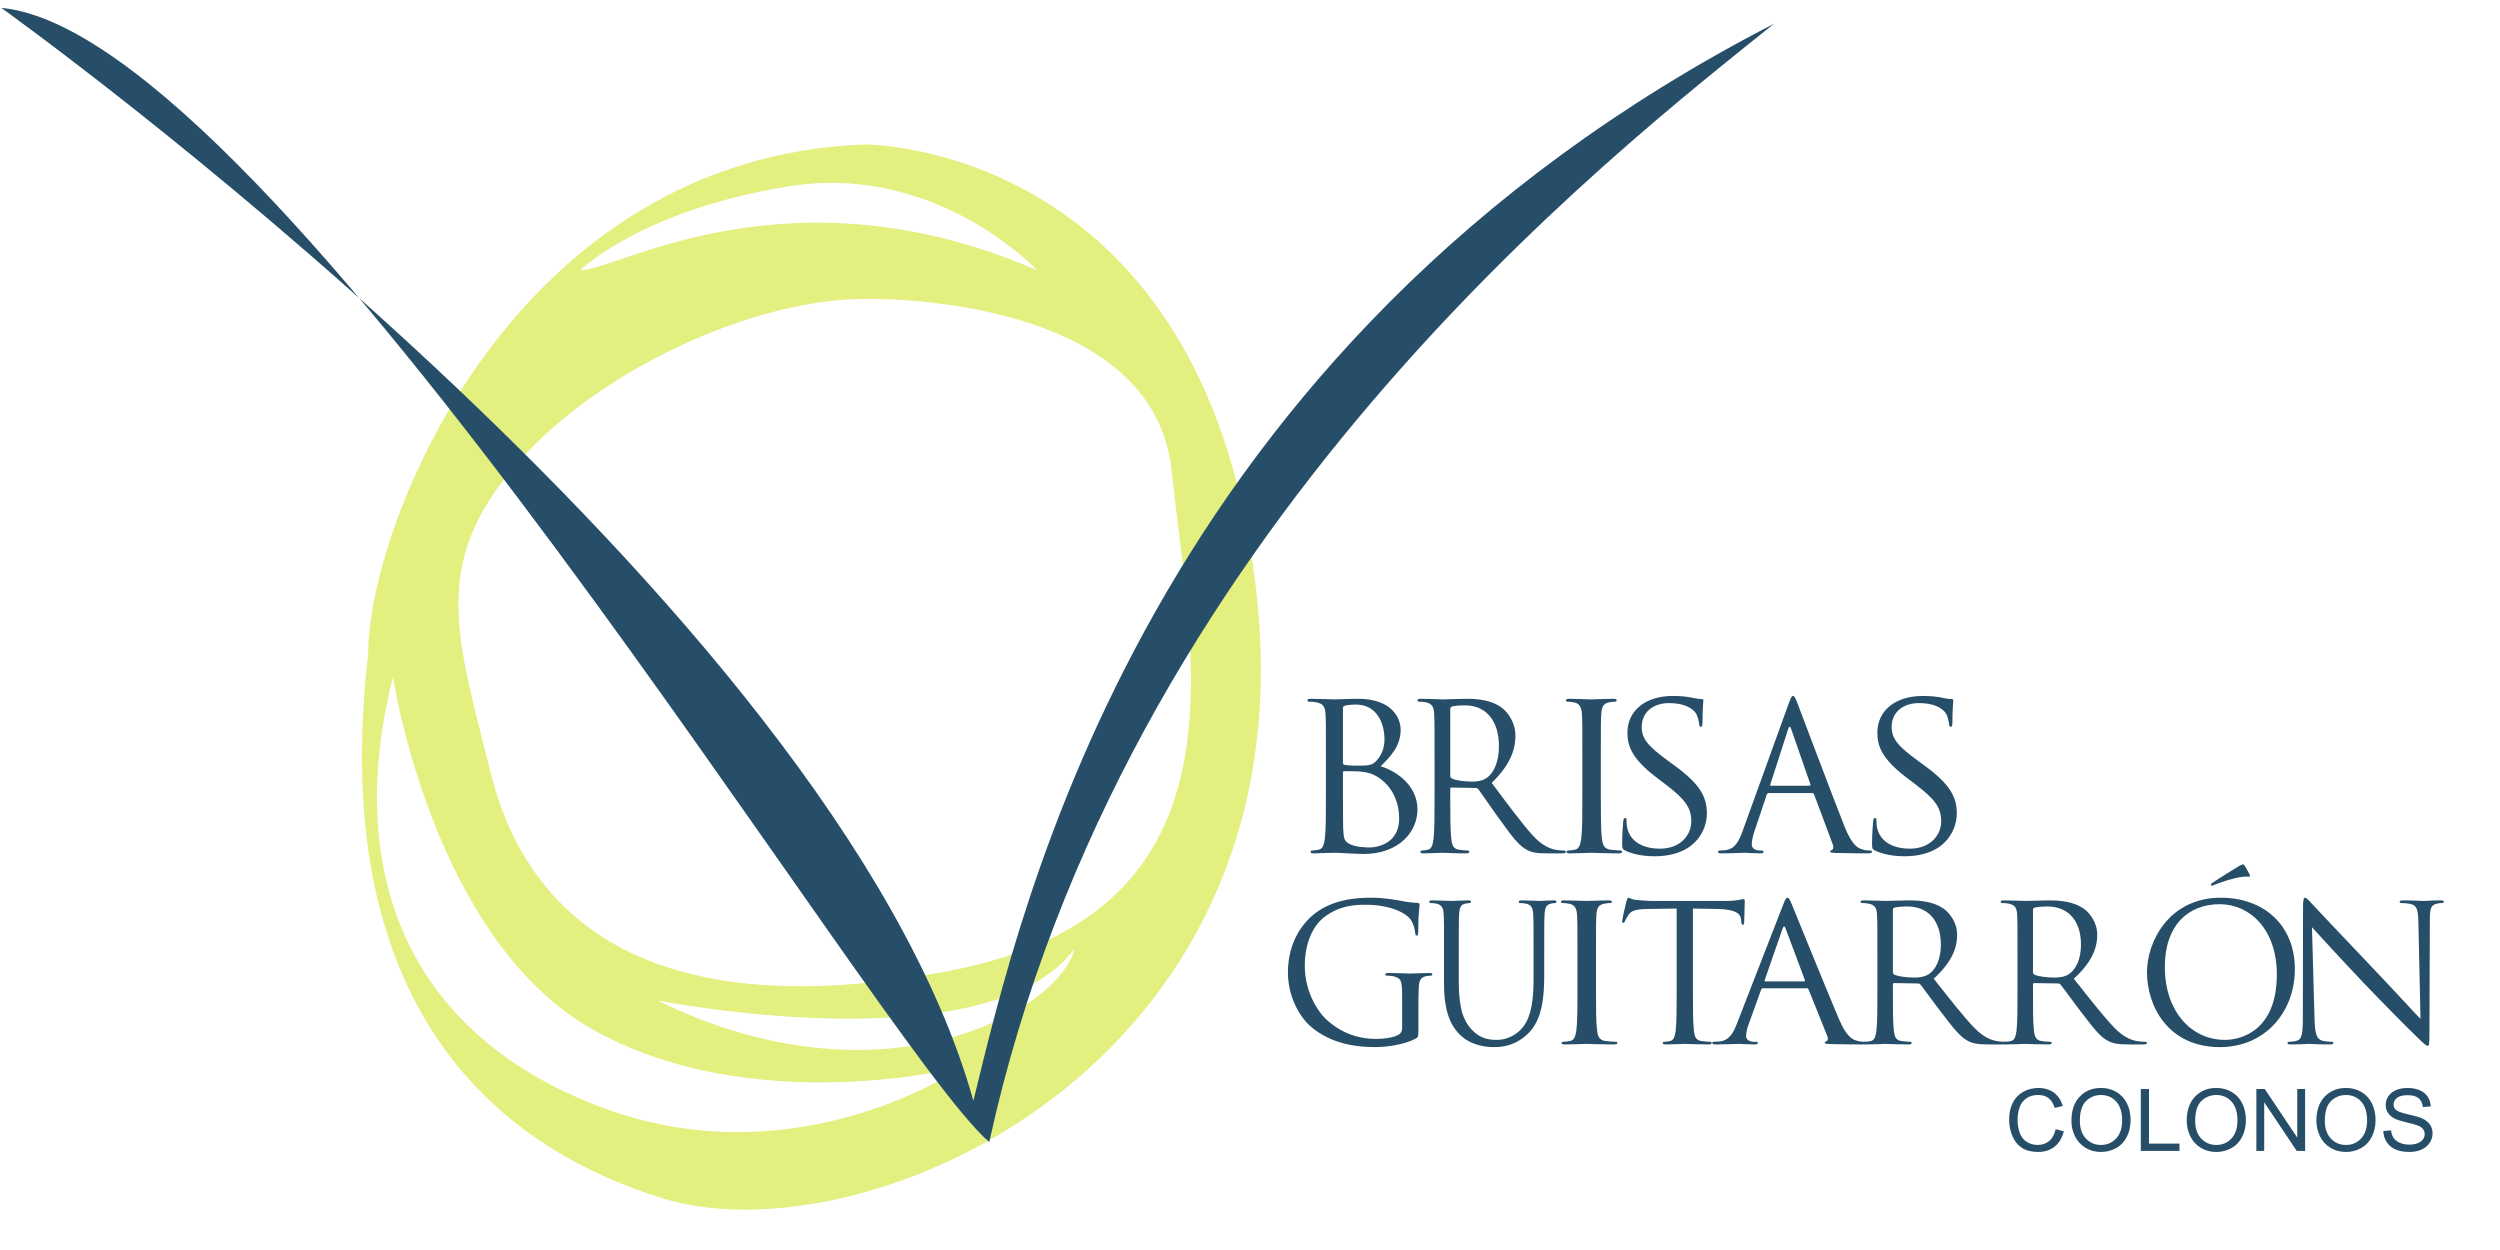 <?xml version="1.0" encoding="UTF-8" standalone="no"?>
<svg
   xmlns:dc="http://purl.org/dc/elements/1.1/"
   xmlns:cc="http://creativecommons.org/ns#"
   xmlns:rdf="http://www.w3.org/1999/02/22-rdf-syntax-ns#"
   xmlns:svg="http://www.w3.org/2000/svg"
   xmlns="http://www.w3.org/2000/svg"
   xmlns:sodipodi="http://sodipodi.sourceforge.net/DTD/sodipodi-0.dtd"
   xmlns:inkscape="http://www.inkscape.org/namespaces/inkscape"
   viewBox="0 0 1200 600"
   height="600"
   width="1200"
   xml:space="preserve"
   id="svg2"
   version="1.1"
   sodipodi:docname="logoHorizontal.svg"
   inkscape:version="1.0.1 (3bc2e813f5, 2020-09-07)"><sodipodi:namedview
     pagecolor="#ffffff"
     bordercolor="#666666"
     borderopacity="1"
     objecttolerance="10"
     gridtolerance="10"
     guidetolerance="10"
     inkscape:pageopacity="0"
     inkscape:pageshadow="2"
     inkscape:window-width="1920"
     inkscape:window-height="1017"
     id="namedview31"
     showgrid="false"
     inkscape:zoom="0.56108486"
     inkscape:cx="986.79697"
     inkscape:cy="379.86496"
     inkscape:window-x="-8"
     inkscape:window-y="-8"
     inkscape:window-maximized="1"
     inkscape:current-layer="svg2"
     borderlayer="true"
     inkscape:showpageshadow="false" /><defs
     id="defs6" /><g
     id="g931"
     transform="translate(-54.774,3.782)"><path
       id="path14"
       style="fill:#e3ef7f;fill-opacity:1;fill-rule:nonzero;stroke:none;stroke-width:0.133"
       d="m 510.184,462.272 c -148.32,28.108 -203.352,-29.101 -219.803,-94.787 -16.451,-65.685 -28.532,-99.588 10.352,-146.201 38.883,-46.615 114.892,-81.577 169.057,-81.577 0,0 138.489,-3.613 147.396,82.636 8.907,86.249 41.319,211.823 -107.003,239.929 z m -139.845,14.143 c 0,0 158.531,31.477 200.232,-24.816 -7.415,30.304 -93.228,77.597 -200.232,24.816 z m -25.24,51.904 c -93.436,-34.223 -125.82,-111.772 -101.684,-207.125 0,0 18.863,126.108 96.201,169.367 77.339,43.256 177.311,17.721 177.311,17.721 0,0 -78.392,54.26 -171.828,20.037 z m 88.14,-442.643 c 71.035,-11.543 119.323,40.259 119.323,40.259 -119.716,-51.912 -203.411,1.06 -219.303,0 0,0 28.947,-28.716 99.98,-40.259 z M 658.505,286.968 C 637.316,64.488 469.791,65.547 469.791,65.547 301.207,71.904 231.553,247.769 231.497,310.276 c -17.617,151.105 44.552,230.956 140.96,261.021 96.408,30.067 307.235,-61.848 286.048,-284.329" /><path
       id="path16"
       style="fill:#274e69;fill-opacity:1;fill-rule:nonzero;stroke:none;stroke-width:0.133"
       d="m 55.373,-0.001 c 0,0 399.528,285.16 466.626,524.571 C 544.872,431.551 604.344,163.165 906.277,7.623 828.507,70.145 593.669,251.611 529.623,544.395 477.069,499.892 186.516,12.199 55.373,-0.001" /></g><path
     id="path18"
     style="fill:#274e69;fill-opacity:1;fill-rule:nonzero;stroke:none;stroke-width:0.133"
     d="m 644.619,376.454 c 0,7.555 0,19.725 0.102,21.195 0.307,4.811 0.307,6.187 3.476,7.657 2.759,1.273 7.155,1.469 8.993,1.469 5.518,0 14.413,-2.845 14.413,-13.931 0,-5.888 -2.047,-14.432 -9.915,-19.629 -3.476,-2.256 -6.03,-2.555 -8.486,-2.847 -1.327,-0.196 -6.44,-0.196 -7.971,-0.196 -0.409,0 -0.614,0.196 -0.614,0.685 z m 0,-10.408 c 0,0.692 0.205,0.888 0.717,1.085 0.614,0.095 2.452,0.393 6.234,0.393 5.722,0 7.156,-0.197 9.301,-2.555 2.145,-2.359 3.68,-5.888 3.68,-9.915 0,-8.143 -3.782,-16.877 -13.799,-16.877 -1.126,0 -3.271,0.093 -4.904,0.487 -0.921,0.197 -1.228,0.495 -1.228,1.085 z m -8.179,-2.155 c 0,-15.312 0,-18.057 -0.205,-21.201 -0.201,-3.333 -1.019,-4.905 -4.393,-5.589 -0.818,-0.196 -2.554,-0.299 -3.475,-0.299 -0.409,0 -0.819,-0.197 -0.819,-0.589 0,-0.589 0.511,-0.787 1.637,-0.787 4.598,0 11.036,0.299 11.548,0.299 2.453,0 6.44,-0.299 11.142,-0.299 16.764,0 20.44,9.819 20.44,14.724 0,8.049 -4.802,12.853 -9.607,17.664 7.565,2.257 17.684,9.229 17.684,20.708 0,10.503 -8.585,21.399 -26.064,21.399 -1.126,0 -4.396,-0.197 -7.36,-0.299 -2.964,-0.197 -5.825,-0.292 -6.235,-0.292 -0.205,0 -1.94,0 -4.089,0.095 -2.043,0 -4.393,0.197 -5.928,0.197 -1.121,0 -1.633,-0.197 -1.633,-0.779 0,-0.299 0.205,-0.589 0.815,-0.589 0.921,0 2.149,-0.197 3.07,-0.393 2.043,-0.393 2.555,-2.555 2.964,-5.401 0.508,-4.119 0.508,-11.877 0.508,-21.296 v -17.272" /><path
     id="path20"
     style="fill:#274e69;fill-opacity:1;fill-rule:nonzero;stroke:none;stroke-width:0.133"
     d="m 696.126,372.428 c 0,0.489 0.189,0.881 0.661,1.18 1.411,0.88 5.746,1.565 9.89,1.565 2.264,0 4.901,-0.292 7.067,-1.864 3.298,-2.351 5.746,-7.657 5.746,-15.111 0,-12.271 -6.218,-19.628 -16.297,-19.628 -2.825,0 -5.372,0.291 -6.313,0.588 -0.471,0.197 -0.755,0.591 -0.755,1.172 z m -7.538,-8.537 c 0,-15.312 0,-18.057 -0.189,-21.201 -0.185,-3.333 -0.94,-4.905 -4.048,-5.589 -0.755,-0.196 -2.354,-0.299 -3.203,-0.299 -0.378,0 -0.755,-0.197 -0.755,-0.589 0,-0.589 0.471,-0.787 1.509,-0.787 4.238,0 10.173,0.299 10.645,0.299 1.037,0 8.195,-0.299 11.115,-0.299 5.935,0 12.248,0.591 17.244,4.324 2.355,1.761 6.501,6.572 6.501,13.34 0,7.265 -2.92,14.528 -11.403,22.672 7.728,10.307 14.134,19.041 19.598,25.125 5.086,5.597 9.139,6.675 11.494,7.068 1.788,0.299 3.108,0.299 3.674,0.299 0.472,0 0.849,0.291 0.849,0.589 0,0.581 -0.566,0.779 -2.264,0.779 h -6.69 c -5.275,0 -7.629,-0.488 -10.079,-1.864 -4.052,-2.256 -7.349,-7.067 -12.719,-14.425 -3.958,-5.401 -8.383,-11.972 -10.27,-14.527 -0.373,-0.393 -0.657,-0.591 -1.222,-0.591 l -11.587,-0.196 c -0.472,0 -0.661,0.297 -0.661,0.787 v 2.357 c 0,9.419 0,17.177 0.472,21.296 0.282,2.847 0.849,5.008 3.675,5.401 1.317,0.196 3.388,0.393 4.237,0.393 0.567,0 0.755,0.291 0.755,0.589 0,0.487 -0.471,0.779 -1.509,0.779 -5.18,0 -11.116,-0.292 -11.587,-0.292 -0.094,0 -6.029,0.292 -8.856,0.292 -1.034,0 -1.506,-0.197 -1.506,-0.779 0,-0.299 0.189,-0.589 0.751,-0.589 0.849,0 1.98,-0.197 2.829,-0.393 1.883,-0.393 2.355,-2.555 2.732,-5.401 0.468,-4.119 0.468,-11.877 0.468,-21.296 v -17.272" /><path
     id="path22"
     style="fill:#274e69;fill-opacity:1;fill-rule:nonzero;stroke:none;stroke-width:0.133"
     d="m 768.395,381.163 c 0,9.419 0,17.177 0.528,21.296 0.317,2.847 0.947,5.008 4.112,5.401 1.48,0.196 3.799,0.393 4.751,0.393 0.633,0 0.844,0.291 0.844,0.589 0,0.487 -0.528,0.779 -1.691,0.779 -5.801,0 -12.449,-0.292 -12.977,-0.292 -0.528,0 -7.175,0.292 -10.34,0.292 -1.159,0 -1.687,-0.197 -1.687,-0.779 0,-0.299 0.212,-0.589 0.841,-0.589 0.951,0 2.219,-0.197 3.169,-0.393 2.109,-0.393 2.637,-2.555 3.06,-5.401 0.524,-4.119 0.524,-11.877 0.524,-21.296 v -17.272 c 0,-15.312 0,-18.057 -0.211,-21.201 -0.208,-3.333 -1.264,-5.007 -3.584,-5.495 -1.163,-0.291 -2.536,-0.393 -3.272,-0.393 -0.421,0 -0.844,-0.197 -0.844,-0.589 0,-0.589 0.528,-0.787 1.685,-0.787 3.483,0 10.129,0.299 10.657,0.299 0.528,0 7.176,-0.299 10.341,-0.299 1.161,0 1.689,0.197 1.689,0.787 0,0.392 -0.421,0.589 -0.844,0.589 -0.74,0 -1.373,0.103 -2.637,0.299 -2.852,0.487 -3.693,2.153 -3.905,5.589 -0.211,3.144 -0.211,5.889 -0.211,21.201 v 17.272" /><path
     id="path24"
     style="fill:#274e69;fill-opacity:1;fill-rule:nonzero;stroke:none;stroke-width:0.133"
     d="m 780.212,408.348 c -1.476,-0.685 -1.583,-1.079 -1.583,-3.727 0,-4.907 0.424,-8.836 0.529,-10.409 0.107,-1.076 0.317,-1.565 0.843,-1.565 0.635,0 0.74,0.292 0.74,1.079 0,0.88 0,2.256 0.317,3.632 1.587,7.264 8.561,10.007 15.641,10.007 10.145,0 15.109,-6.768 15.109,-13.049 0,-6.777 -3.064,-10.699 -12.151,-17.665 l -4.756,-3.631 c -11.203,-8.539 -13.739,-14.623 -13.739,-21.297 0,-10.503 8.456,-17.672 21.876,-17.672 4.117,0 7.187,0.393 9.827,0.983 2.007,0.393 2.852,0.496 3.699,0.496 0.843,0 1.055,0.196 1.055,0.684 0,0.495 -0.42,3.733 -0.42,10.4 0,1.573 -0.212,2.264 -0.74,2.264 -0.635,0 -0.741,-0.495 -0.847,-1.281 -0.105,-1.172 -0.74,-3.828 -1.375,-4.905 -0.631,-1.077 -3.488,-5.204 -13.208,-5.204 -7.292,0 -12.997,4.221 -12.997,11.391 0,5.591 2.747,9.127 12.891,16.487 l 2.959,2.161 c 12.471,9.125 15.429,15.211 15.429,23.057 0,4.024 -1.692,11.485 -8.98,16.295 -4.545,2.941 -10.251,4.12 -15.959,4.12 -4.965,0 -9.828,-0.684 -14.161,-2.648" /><path
     id="path26"
     style="fill:#274e69;fill-opacity:1;fill-rule:nonzero;stroke:none;stroke-width:0.133"
     d="m 900.173,408.348 c -1.477,-0.685 -1.584,-1.079 -1.584,-3.727 0,-4.907 0.424,-8.836 0.529,-10.409 0.105,-1.076 0.317,-1.565 0.843,-1.565 0.635,0 0.74,0.292 0.74,1.079 0,0.88 0,2.256 0.317,3.632 1.587,7.264 8.561,10.007 15.641,10.007 10.145,0 15.109,-6.768 15.109,-13.049 0,-6.777 -3.064,-10.699 -12.151,-17.665 l -4.756,-3.631 c -11.203,-8.539 -13.737,-14.623 -13.737,-21.297 0,-10.503 8.455,-17.672 21.875,-17.672 4.119,0 7.185,0.393 9.827,0.983 2.007,0.393 2.853,0.496 3.699,0.496 0.843,0 1.055,0.196 1.055,0.684 0,0.495 -0.42,3.733 -0.42,10.4 0,1.573 -0.211,2.264 -0.74,2.264 -0.635,0 -0.74,-0.495 -0.847,-1.281 -0.105,-1.172 -0.74,-3.828 -1.375,-4.905 -0.631,-1.077 -3.488,-5.204 -13.209,-5.204 -7.291,0 -12.996,4.221 -12.996,11.391 0,5.591 2.747,9.127 12.891,16.487 l 2.959,2.161 c 12.472,9.125 15.429,15.211 15.429,23.057 0,4.024 -1.692,11.485 -8.98,16.295 -4.545,2.941 -10.249,4.12 -15.959,4.12 -4.964,0 -9.827,-0.684 -14.16,-2.648" /><path
     id="path28"
     style="fill:#274e69;fill-opacity:1;fill-rule:nonzero;stroke:none;stroke-width:0.133"
     d="m 868.603,377.139 c 0.485,0 0.485,-0.292 0.388,-0.685 l -9.22,-26.5 c -0.485,-1.471 -0.971,-1.471 -1.456,0 l -8.54,26.5 c -0.195,0.488 0,0.685 0.292,0.685 z m -10.095,-39.26 c 1.167,-3.239 1.551,-3.829 2.135,-3.829 0.583,0 0.971,0.496 2.137,3.537 1.453,3.727 16.691,44.26 22.609,59.18 3.495,8.735 6.309,10.307 8.349,10.896 1.453,0.488 2.912,0.591 3.88,0.591 0.583,0 0.971,0.095 0.971,0.589 0,0.581 -0.875,0.779 -1.939,0.779 -1.459,0 -8.544,0 -15.237,-0.197 -1.845,-0.095 -2.911,-0.095 -2.911,-0.684 0,-0.392 0.288,-0.589 0.676,-0.684 0.583,-0.196 1.167,-1.084 0.583,-2.649 l -9.024,-24.149 c -0.195,-0.387 -0.389,-0.583 -0.876,-0.583 h -20.864 c -0.485,0 -0.777,0.292 -0.972,0.779 l -5.823,17.373 c -0.875,2.453 -1.356,4.812 -1.356,6.58 0,1.957 2.036,2.847 3.684,2.847 h 0.972 c 0.68,0 0.972,0.196 0.972,0.589 0,0.581 -0.583,0.779 -1.459,0.779 -2.328,0 -6.501,-0.292 -7.567,-0.292 -1.069,0 -6.405,0.292 -10.969,0.292 -1.259,0 -1.843,-0.197 -1.843,-0.779 0,-0.393 0.389,-0.589 0.875,-0.589 0.677,0 2.037,-0.103 2.815,-0.197 4.463,-0.589 6.405,-4.323 8.151,-9.229 l 22.031,-60.948" /><path
     id="path30"
     style="fill:#274e69;fill-opacity:1;fill-rule:nonzero;stroke:none;stroke-width:0.133"
     d="m 673.023,478.013 c 0,-7.408 -0.466,-8.419 -4.19,-9.423 -0.745,-0.182 -2.326,-0.27 -3.165,-0.27 -0.373,0 -0.745,-0.183 -0.745,-0.55 0,-0.549 0.465,-0.733 1.491,-0.733 4.187,0 10.05,0.272 10.516,0.272 0.466,0 6.33,-0.272 9.122,-0.272 1.025,0 1.491,0.184 1.491,0.733 0,0.367 -0.373,0.55 -0.745,0.55 -0.652,0 -1.211,0.088 -2.326,0.27 -2.513,0.455 -3.258,2.015 -3.445,5.217 -0.186,2.924 -0.186,5.671 -0.186,9.509 v 10.244 c 0,4.119 -0.093,4.301 -1.211,4.939 -5.957,3.114 -14.333,4.117 -19.731,4.117 -7.075,0 -20.291,-0.916 -30.624,-9.788 -5.677,-4.844 -11.074,-14.632 -11.074,-26.07 0,-14.631 7.261,-24.969 15.544,-30.091 8.376,-5.123 17.592,-5.767 24.756,-5.767 5.864,0 12.473,1.193 14.244,1.56 1.954,0.455 5.211,0.821 7.537,0.916 0.932,0.088 1.119,0.455 1.119,0.821 0,1.281 -0.653,3.839 -0.653,12.991 0,1.457 -0.186,1.919 -0.839,1.919 -0.466,0 -0.559,-0.549 -0.649,-1.37 -0.093,-1.282 -0.559,-3.846 -1.957,-6.039 -2.326,-3.479 -9.867,-7.413 -21.871,-7.413 -5.867,0 -12.846,0.549 -19.921,6.037 -5.398,4.212 -9.215,12.536 -9.215,23.233 0,12.903 6.609,22.231 9.867,25.344 7.355,7.041 15.825,9.782 24.387,9.782 3.352,0 8.19,-0.549 10.609,-1.921 1.212,-0.636 1.864,-1.64 1.864,-3.201 v -15.548" /><path
     id="path32"
     style="fill:#274e69;fill-opacity:1;fill-rule:nonzero;stroke:none;stroke-width:0.133"
     d="m 693.131,458.713 c 0,-14.272 0,-16.83 -0.163,-19.76 -0.163,-3.107 -0.812,-4.572 -3.497,-5.209 -0.652,-0.184 -2.037,-0.279 -2.768,-0.279 -0.326,0 -0.652,-0.183 -0.652,-0.549 0,-0.551 0.407,-0.732 1.301,-0.732 3.663,0 8.628,0.278 9.36,0.278 0.733,0 5.616,-0.278 8.057,-0.278 0.893,0 1.301,0.182 1.301,0.732 0,0.367 -0.327,0.549 -0.649,0.549 -0.57,0 -1.059,0.094 -2.037,0.279 -2.197,0.358 -2.849,2.008 -3.011,5.209 -0.16,2.93 -0.16,5.488 -0.16,19.76 v 12.809 c 0,13.167 2.604,18.837 6.102,22.588 3.99,4.205 7.651,5.033 12.289,5.033 4.968,0 9.849,-2.652 12.78,-6.587 3.742,-5.216 4.72,-12.991 4.72,-22.413 v -11.431 c 0,-14.272 0,-16.83 -0.163,-19.76 -0.163,-3.107 -0.815,-4.572 -3.5,-5.209 -0.652,-0.184 -2.034,-0.279 -2.767,-0.279 -0.327,0 -0.652,-0.183 -0.652,-0.549 0,-0.551 0.408,-0.732 1.304,-0.732 3.664,0 8.139,0.278 8.628,0.278 0.568,0 4.394,-0.278 6.835,-0.278 0.897,0 1.304,0.182 1.304,0.732 0,0.367 -0.326,0.549 -0.652,0.549 -0.57,0 -1.059,0.094 -2.034,0.279 -2.2,0.543 -2.848,2.008 -3.012,5.209 -0.163,2.93 -0.163,5.488 -0.163,19.76 v 9.789 c 0,9.878 -0.978,20.854 -7.487,27.345 -5.861,5.854 -11.966,6.769 -16.766,6.769 -2.768,0 -10.988,-0.365 -16.764,-6.491 -3.99,-4.301 -7.083,-10.705 -7.083,-24.062 v -13.351" /><path
     id="path34"
     style="fill:#274e69;fill-opacity:1;fill-rule:nonzero;stroke:none;stroke-width:0.133"
     d="m 766.08,474.81 c 0,8.779 0,16.01 0.531,19.849 0.319,2.652 0.952,4.668 4.132,5.035 1.485,0.183 3.817,0.365 4.772,0.365 0.637,0 0.849,0.272 0.849,0.55 0,0.455 -0.531,0.727 -1.699,0.727 -5.829,0 -12.508,-0.272 -13.039,-0.272 -0.531,0 -7.209,0.272 -10.389,0.272 -1.163,0 -1.695,-0.184 -1.695,-0.727 0,-0.277 0.213,-0.55 0.846,-0.55 0.955,0 2.229,-0.182 3.18,-0.365 2.123,-0.367 2.653,-2.383 3.079,-5.035 0.527,-3.839 0.527,-11.07 0.527,-19.849 v -16.097 c 0,-14.272 0,-16.83 -0.209,-19.76 -0.212,-3.107 -1.273,-4.667 -3.604,-5.121 -1.168,-0.272 -2.547,-0.367 -3.286,-0.367 -0.424,0 -0.85,-0.183 -0.85,-0.549 0,-0.551 0.531,-0.732 1.695,-0.732 3.498,0 10.177,0.278 10.708,0.278 0.531,0 7.209,-0.278 10.389,-0.278 1.168,0 1.699,0.182 1.699,0.732 0,0.367 -0.424,0.549 -0.849,0.549 -0.743,0 -1.38,0.094 -2.649,0.279 -2.865,0.455 -3.711,2.008 -3.923,5.209 -0.213,2.93 -0.213,5.488 -0.213,19.76 v 16.097" /><path
     id="path36"
     style="fill:#274e69;fill-opacity:1;fill-rule:nonzero;stroke:none;stroke-width:0.133"
     d="m 812.603,474.81 c 0,8.779 0,16.01 0.465,19.849 0.279,2.652 0.833,4.668 3.617,5.035 1.301,0.183 3.341,0.365 4.179,0.365 0.557,0 0.743,0.272 0.743,0.55 0,0.455 -0.464,0.727 -1.487,0.727 -5.104,0 -10.952,-0.272 -11.416,-0.272 -0.465,0 -6.312,0.272 -9.097,0.272 -1.021,0 -1.483,-0.184 -1.483,-0.727 0,-0.277 0.185,-0.55 0.74,-0.55 0.836,0 1.952,-0.182 2.784,-0.365 1.859,-0.367 2.323,-2.383 2.695,-5.035 0.461,-3.839 0.461,-11.07 0.461,-19.849 v -38.692 l -13.736,0.183 c -5.755,0.094 -7.981,0.732 -9.468,2.931 -1.019,1.553 -1.297,2.191 -1.576,2.836 -0.28,0.725 -0.559,0.908 -0.929,0.908 -0.279,0 -0.465,-0.272 -0.465,-0.821 0,-0.915 1.859,-8.777 2.045,-9.51 0.181,-0.549 0.553,-1.743 0.925,-1.743 0.651,0 1.58,0.915 4.085,1.098 2.692,0.279 6.22,0.461 7.331,0.461 h 34.809 c 2.971,0 5.105,-0.183 6.588,-0.461 1.395,-0.184 2.231,-0.455 2.603,-0.455 0.461,0 0.461,0.549 0.461,1.099 0,2.741 -0.276,9.056 -0.276,10.06 0,0.822 -0.279,1.188 -0.651,1.188 -0.464,0 -0.649,-0.271 -0.743,-1.554 l -0.093,-1.004 c -0.279,-2.747 -2.505,-4.851 -11.416,-5.033 l -11.696,-0.183 v 38.692" /><path
     id="path38"
     style="fill:#274e69;fill-opacity:1;fill-rule:nonzero;stroke:none;stroke-width:0.133"
     d="m 865.956,471.059 c 0.487,0 0.487,-0.27 0.389,-0.637 l -9.245,-24.699 c -0.487,-1.37 -0.973,-1.37 -1.46,0 l -8.563,24.699 c -0.195,0.455 0,0.637 0.292,0.637 z m -10.121,-36.589 c 1.169,-3.02 1.555,-3.569 2.14,-3.569 0.584,0 0.973,0.461 2.143,3.297 1.457,3.473 16.735,41.251 22.671,55.157 3.503,8.14 6.324,9.605 8.369,10.155 1.459,0.455 2.92,0.549 3.891,0.549 0.584,0 0.973,0.088 0.973,0.55 0,0.543 -0.876,0.727 -1.944,0.727 -1.461,0 -8.565,0 -15.277,-0.184 -1.851,-0.088 -2.923,-0.088 -2.923,-0.637 0,-0.367 0.293,-0.549 0.683,-0.637 0.584,-0.183 1.169,-1.012 0.584,-2.469 l -9.049,-22.508 c -0.195,-0.36 -0.389,-0.543 -0.876,-0.543 h -20.921 c -0.487,0 -0.779,0.272 -0.973,0.727 l -5.837,16.192 c -0.877,2.285 -1.361,4.483 -1.361,6.132 0,1.825 2.043,2.651 3.696,2.651 h 0.973 c 0.681,0 0.973,0.184 0.973,0.55 0,0.543 -0.584,0.727 -1.46,0.727 -2.335,0 -6.52,-0.272 -7.588,-0.272 -1.072,0 -6.423,0.272 -10.999,0.272 -1.261,0 -1.847,-0.184 -1.847,-0.727 0,-0.365 0.389,-0.55 0.877,-0.55 0.677,0 2.041,-0.094 2.82,-0.182 4.475,-0.549 6.423,-4.03 8.173,-8.601 l 22.089,-56.805" /><path
     id="path40"
     style="fill:#274e69;fill-opacity:1;fill-rule:nonzero;stroke:none;stroke-width:0.133"
     d="m 908.58,466.671 c 0,0.455 0.187,0.82 0.652,1.099 1.391,0.82 5.665,1.458 9.751,1.458 2.232,0 4.833,-0.272 6.969,-1.737 3.251,-2.191 5.665,-7.136 5.665,-14.083 0,-11.436 -6.131,-18.296 -16.069,-18.296 -2.785,0 -5.297,0.272 -6.224,0.549 -0.465,0.184 -0.744,0.549 -0.744,1.092 z m -7.433,-7.958 c 0,-14.272 0,-16.83 -0.185,-19.76 -0.183,-3.107 -0.927,-4.572 -3.993,-5.209 -0.744,-0.184 -2.321,-0.279 -3.157,-0.279 -0.373,0 -0.744,-0.183 -0.744,-0.549 0,-0.551 0.464,-0.732 1.487,-0.732 4.179,0 10.031,0.278 10.496,0.278 1.023,0 8.081,-0.278 10.961,-0.278 5.852,0 12.076,0.549 17.003,4.028 2.321,1.643 6.409,6.127 6.409,12.435 0,6.77 -2.879,13.541 -11.243,21.132 7.619,9.605 13.937,17.747 19.324,23.417 5.015,5.216 9.012,6.22 11.333,6.587 1.763,0.277 3.065,0.277 3.624,0.277 0.464,0 0.836,0.272 0.836,0.55 0,0.543 -0.559,0.727 -2.232,0.727 h -6.596 c -5.201,0 -7.523,-0.455 -9.937,-1.737 -3.996,-2.103 -7.248,-6.587 -12.543,-13.445 -3.903,-5.033 -8.267,-11.159 -10.127,-13.54 -0.369,-0.366 -0.648,-0.549 -1.205,-0.549 l -11.425,-0.183 c -0.465,0 -0.652,0.278 -0.652,0.732 v 2.197 c 0,8.779 0,16.01 0.465,19.849 0.279,2.652 0.837,4.668 3.624,5.035 1.299,0.183 3.341,0.365 4.179,0.365 0.557,0 0.744,0.272 0.744,0.55 0,0.455 -0.465,0.727 -1.489,0.727 -5.108,0 -10.96,-0.272 -11.425,-0.272 -0.093,0 -5.945,0.272 -8.732,0.272 -1.019,0 -1.484,-0.184 -1.484,-0.727 0,-0.277 0.185,-0.55 0.74,-0.55 0.837,0 1.953,-0.182 2.791,-0.365 1.856,-0.367 2.321,-2.383 2.693,-5.035 0.461,-3.839 0.461,-11.07 0.461,-19.849 v -16.097" /><path
     id="path42"
     style="fill:#274e69;fill-opacity:1;fill-rule:nonzero;stroke:none;stroke-width:0.133"
     d="m 975.833,466.671 c 0,0.455 0.185,0.82 0.651,1.099 1.392,0.82 5.667,1.458 9.752,1.458 2.232,0 4.832,-0.272 6.968,-1.737 3.252,-2.191 5.667,-7.136 5.667,-14.083 0,-11.436 -6.132,-18.296 -16.069,-18.296 -2.787,0 -5.297,0.272 -6.224,0.549 -0.465,0.184 -0.744,0.549 -0.744,1.092 z m -7.433,-7.958 c 0,-14.272 0,-16.83 -0.187,-19.76 -0.183,-3.107 -0.927,-4.572 -3.992,-5.209 -0.744,-0.184 -2.321,-0.279 -3.159,-0.279 -0.372,0 -0.744,-0.183 -0.744,-0.549 0,-0.551 0.465,-0.732 1.488,-0.732 4.179,0 10.031,0.278 10.496,0.278 1.023,0 8.08,-0.278 10.96,-0.278 5.852,0 12.077,0.549 17.003,4.028 2.321,1.643 6.411,6.127 6.411,12.435 0,6.77 -2.88,13.541 -11.243,21.132 7.619,9.605 13.936,17.747 19.324,23.417 5.015,5.216 9.011,6.22 11.332,6.587 1.764,0.277 3.065,0.277 3.624,0.277 0.465,0 0.837,0.272 0.837,0.55 0,0.543 -0.559,0.727 -2.232,0.727 h -6.597 c -5.201,0 -7.523,-0.455 -9.937,-1.737 -3.996,-2.103 -7.247,-6.587 -12.541,-13.445 -3.903,-5.033 -8.267,-11.159 -10.128,-13.54 -0.368,-0.366 -0.647,-0.549 -1.205,-0.549 l -11.425,-0.183 c -0.465,0 -0.651,0.278 -0.651,0.732 v 2.197 c 0,8.779 0,16.01 0.464,19.849 0.28,2.652 0.837,4.668 3.624,5.035 1.299,0.183 3.341,0.365 4.179,0.365 0.557,0 0.744,0.272 0.744,0.55 0,0.455 -0.465,0.727 -1.488,0.727 -5.108,0 -10.961,-0.272 -11.425,-0.272 -0.093,0 -5.945,0.272 -8.732,0.272 -1.02,0 -1.485,-0.184 -1.485,-0.727 0,-0.277 0.187,-0.55 0.741,-0.55 0.837,0 1.952,-0.182 2.789,-0.365 1.856,-0.367 2.323,-2.383 2.693,-5.035 0.463,-3.839 0.463,-11.07 0.463,-19.849 v -16.097" /><path
     id="path44"
     style="fill:#274e69;fill-opacity:1;fill-rule:nonzero;stroke:none;stroke-width:0.133"
     d="m 1079.802,419.742 c 0.451,0.828 0,1.099 -0.363,1.099 -0.271,0 -1.172,-0.184 -2.705,0 -4.417,0.461 -10.733,2.563 -13.709,3.846 -0.633,0.271 -1.175,0.455 -1.355,0.455 -0.181,0 -0.452,-0.184 -0.452,-0.551 0,-0.271 0.181,-0.454 0.632,-0.732 3.249,-2.285 11.637,-7.408 12.268,-7.773 1.533,-0.916 2.075,-1.188 2.527,-1.188 0.271,0 0.452,0.184 0.901,0.821 0.633,0.916 1.263,2.199 2.256,4.023 z m -11.817,79.401 c 8.117,0 24.893,-4.755 24.893,-31.373 0,-21.96 -13.167,-33.756 -27.419,-33.756 -15.065,0 -26.339,10.061 -26.339,30.092 0,21.315 12.629,35.037 28.864,35.037 z m -1.893,-68.243 c 20.295,0 35.448,12.991 35.448,34.304 0,20.494 -14.253,37.412 -35.991,37.412 -24.716,0 -34.997,-19.481 -34.997,-35.945 0,-14.822 10.643,-35.77 35.54,-35.77" /><path
     id="path46"
     style="fill:#274e69;fill-opacity:1;fill-rule:nonzero;stroke:none;stroke-width:0.133"
     d="m 1110.971,488.901 c 0.185,7.496 1.119,9.877 3.637,10.609 1.775,0.455 3.828,0.549 4.669,0.549 0.468,0 0.748,0.184 0.748,0.55 0,0.543 -0.561,0.727 -1.683,0.727 -5.32,0 -9.055,-0.272 -9.896,-0.272 -0.837,0 -4.759,0.272 -8.96,0.272 -0.932,0 -1.493,-0.088 -1.493,-0.727 0,-0.365 0.28,-0.55 0.748,-0.55 0.745,0 2.427,-0.094 3.825,-0.549 2.336,-0.645 2.8,-3.297 2.8,-11.62 l 0.093,-52.41 c 0,-3.568 0.28,-4.579 1.028,-4.579 0.748,0 2.333,2.015 3.268,2.931 1.4,1.553 15.308,16.28 29.683,31.373 9.243,9.695 19.419,20.86 22.405,23.88 l -1.028,-46.476 c -0.093,-5.941 -0.748,-7.957 -3.641,-8.688 -1.679,-0.361 -3.828,-0.456 -4.573,-0.456 -0.653,0 -0.747,-0.271 -0.747,-0.637 0,-0.549 0.747,-0.644 1.865,-0.644 4.203,0 8.681,0.278 9.709,0.278 1.028,0 4.109,-0.278 7.933,-0.278 1.028,0 1.681,0.095 1.681,0.644 0,0.367 -0.373,0.637 -1.027,0.637 -0.468,0 -1.119,0 -2.24,0.279 -3.08,0.637 -3.455,2.652 -3.455,8.14 l -0.187,53.597 c 0,6.037 -0.187,6.499 -0.841,6.499 -0.744,0 -1.865,-1.004 -6.811,-5.854 -1.029,-0.917 -14.469,-14.362 -24.365,-24.788 -10.829,-11.437 -21.376,-22.962 -24.363,-26.251 l 1.215,43.815" /><path
     id="path48"
     style="fill:#274e69;fill-opacity:1;fill-rule:nonzero;stroke:none;stroke-width:0.133"
     d="m 986.707,542.02 3.931,0.993 c -0.825,3.227 -2.305,5.687 -4.448,7.381 -2.14,1.7 -4.756,2.544 -7.849,2.544 -3.2,0 -5.804,-0.648 -7.809,-1.956 -2.007,-1.301 -3.531,-3.191 -4.577,-5.658 -1.049,-2.472 -1.572,-5.128 -1.572,-7.963 0,-3.092 0.591,-5.791 1.773,-8.091 1.18,-2.305 2.863,-4.053 5.044,-5.248 2.181,-1.195 4.583,-1.795 7.201,-1.795 2.972,0 5.471,0.754 7.497,2.27 2.024,1.511 3.436,3.639 4.232,6.384 l -3.869,0.909 c -0.687,-2.163 -1.688,-3.732 -2.999,-4.719 -1.307,-0.986 -2.957,-1.481 -4.941,-1.481 -2.283,0 -4.191,0.548 -5.724,1.641 -1.531,1.093 -2.609,2.563 -3.231,4.405 -0.621,1.842 -0.931,3.744 -0.931,5.706 0,2.525 0.365,4.731 1.103,6.616 0.737,1.884 1.881,3.287 3.436,4.22 1.551,0.932 3.233,1.396 5.043,1.396 2.203,0 4.065,-0.631 5.591,-1.902 1.527,-1.272 2.559,-3.151 3.1,-5.653" /><path
     id="path50"
     style="fill:#274e69;fill-opacity:1;fill-rule:nonzero;stroke:none;stroke-width:0.133"
     d="m 998.335,538.031 c 0,3.579 0.963,6.396 2.889,8.458 1.923,2.057 4.336,3.085 7.243,3.085 2.957,0 5.391,-1.041 7.301,-3.115 1.912,-2.08 2.868,-5.035 2.868,-8.856 0,-2.418 -0.411,-4.529 -1.228,-6.33 -0.816,-1.801 -2.011,-3.203 -3.584,-4.196 -1.575,-0.992 -3.34,-1.486 -5.299,-1.486 -2.781,0 -5.176,0.957 -7.183,2.865 -2.003,1.913 -3.008,5.107 -3.008,9.575 z m -4.051,-0.064 c 0,-4.928 1.323,-8.785 3.971,-11.573 2.648,-2.793 6.063,-4.184 10.251,-4.184 2.743,0 5.212,0.655 7.415,1.961 2.203,1.314 3.877,3.138 5.035,5.48 1.156,2.348 1.732,5.005 1.732,7.977 0,3.008 -0.609,5.706 -1.825,8.078 -1.215,2.379 -2.936,4.179 -5.164,5.403 -2.229,1.219 -4.633,1.831 -7.213,1.831 -2.793,0 -5.293,-0.672 -7.496,-2.027 -2.201,-1.349 -3.868,-3.192 -5.004,-5.528 -1.132,-2.336 -1.7,-4.808 -1.7,-7.417" /><path
     id="path52"
     style="fill:#274e69;fill-opacity:1;fill-rule:nonzero;stroke:none;stroke-width:0.133"
     d="m 1027.591,552.434 v -29.7 h 3.928 v 26.193 h 14.628 v 3.507 h -18.556" /><path
     id="path54"
     style="fill:#274e69;fill-opacity:1;fill-rule:nonzero;stroke:none;stroke-width:0.133"
     d="m 1053.68,538.031 c 0,3.579 0.964,6.396 2.889,8.458 1.923,2.057 4.336,3.085 7.243,3.085 2.956,0 5.391,-1.041 7.301,-3.115 1.912,-2.08 2.869,-5.035 2.869,-8.856 0,-2.418 -0.411,-4.529 -1.228,-6.33 -0.819,-1.801 -2.012,-3.203 -3.585,-4.196 -1.573,-0.992 -3.34,-1.486 -5.297,-1.486 -2.783,0 -5.177,0.957 -7.184,2.865 -2.003,1.913 -3.008,5.107 -3.008,9.575 z m -4.051,-0.064 c 0,-4.928 1.323,-8.785 3.971,-11.573 2.648,-2.793 6.063,-4.184 10.251,-4.184 2.744,0 5.212,0.655 7.415,1.961 2.203,1.314 3.879,3.138 5.035,5.48 1.156,2.348 1.733,5.005 1.733,7.977 0,3.008 -0.609,5.706 -1.825,8.078 -1.216,2.379 -2.937,4.179 -5.165,5.403 -2.229,1.219 -4.633,1.831 -7.213,1.831 -2.793,0 -5.292,-0.672 -7.495,-2.027 -2.203,-1.349 -3.869,-3.192 -5.005,-5.528 -1.132,-2.336 -1.7,-4.808 -1.7,-7.417" /><path
     id="path56"
     style="fill:#274e69;fill-opacity:1;fill-rule:nonzero;stroke:none;stroke-width:0.133"
     d="m 1083.055,552.434 v -29.7 h 4.033 l 15.599,23.316 v -23.316 h 3.769 v 29.7 h -4.033 l -15.6,-23.336 v 23.336 h -3.768" /><path
     id="path58"
     style="fill:#274e69;fill-opacity:1;fill-rule:nonzero;stroke:none;stroke-width:0.133"
     d="m 1115.915,538.031 c 0,3.579 0.963,6.396 2.889,8.458 1.923,2.057 4.336,3.085 7.241,3.085 2.957,0 5.391,-1.041 7.303,-3.115 1.912,-2.08 2.868,-5.035 2.868,-8.856 0,-2.418 -0.409,-4.529 -1.228,-6.33 -0.817,-1.801 -2.011,-3.203 -3.584,-4.196 -1.575,-0.992 -3.34,-1.486 -5.299,-1.486 -2.783,0 -5.176,0.957 -7.183,2.865 -2.003,1.913 -3.008,5.107 -3.008,9.575 z m -4.049,-0.064 c 0,-4.928 1.321,-8.785 3.969,-11.573 2.648,-2.793 6.063,-4.184 10.251,-4.184 2.743,0 5.212,0.655 7.413,1.961 2.204,1.314 3.879,3.138 5.036,5.48 1.156,2.348 1.732,5.005 1.732,7.977 0,3.008 -0.609,5.706 -1.825,8.078 -1.215,2.379 -2.936,4.179 -5.165,5.403 -2.229,1.219 -4.632,1.831 -7.212,1.831 -2.795,0 -5.293,-0.672 -7.495,-2.027 -2.203,-1.349 -3.869,-3.192 -5.005,-5.528 -1.132,-2.336 -1.699,-4.808 -1.699,-7.417" /><path
     id="path60"
     style="fill:#274e69;fill-opacity:1;fill-rule:nonzero;stroke:none;stroke-width:0.133"
     d="m 1143.994,542.894 3.709,-0.327 c 0.175,1.486 0.581,2.704 1.224,3.656 0.641,0.957 1.637,1.724 2.987,2.311 1.353,0.589 2.871,0.881 4.56,0.881 1.5,0 2.823,-0.22 3.969,-0.666 1.148,-0.446 2.003,-1.058 2.565,-1.837 0.559,-0.772 0.837,-1.623 0.837,-2.544 0,-0.928 -0.267,-1.741 -0.808,-2.437 -0.541,-0.695 -1.433,-1.278 -2.675,-1.754 -0.796,-0.309 -2.559,-0.796 -5.287,-1.449 -2.728,-0.654 -4.64,-1.272 -5.733,-1.856 -1.417,-0.741 -2.475,-1.664 -3.171,-2.763 -0.695,-1.1 -1.043,-2.331 -1.043,-3.697 0,-1.497 0.424,-2.9 1.275,-4.203 0.853,-1.301 2.095,-2.294 3.729,-2.966 1.632,-0.677 3.451,-1.016 5.448,-1.016 2.201,0 4.141,0.356 5.824,1.064 1.683,0.707 2.975,1.752 3.879,3.131 0.907,1.375 1.391,2.937 1.46,4.679 l -3.769,0.285 c -0.203,-1.879 -0.885,-3.3 -2.056,-4.255 -1.168,-0.957 -2.892,-1.439 -5.175,-1.439 -2.377,0 -4.109,0.433 -5.199,1.307 -1.087,0.868 -1.627,1.92 -1.627,3.149 0,1.066 0.383,1.944 1.152,2.635 0.757,0.689 2.732,1.396 5.925,2.116 3.196,0.725 5.385,1.355 6.575,1.896 1.729,0.796 3.005,1.807 3.828,3.024 0.825,1.226 1.236,2.635 1.236,4.227 0,1.581 -0.452,3.067 -1.359,4.464 -0.903,1.404 -2.201,2.491 -3.899,3.263 -1.693,0.779 -3.603,1.165 -5.721,1.165 -2.689,0 -4.943,-0.392 -6.757,-1.171 -1.816,-0.785 -3.24,-1.961 -4.273,-3.536 -1.035,-1.576 -1.579,-3.353 -1.632,-5.339" /></svg>
